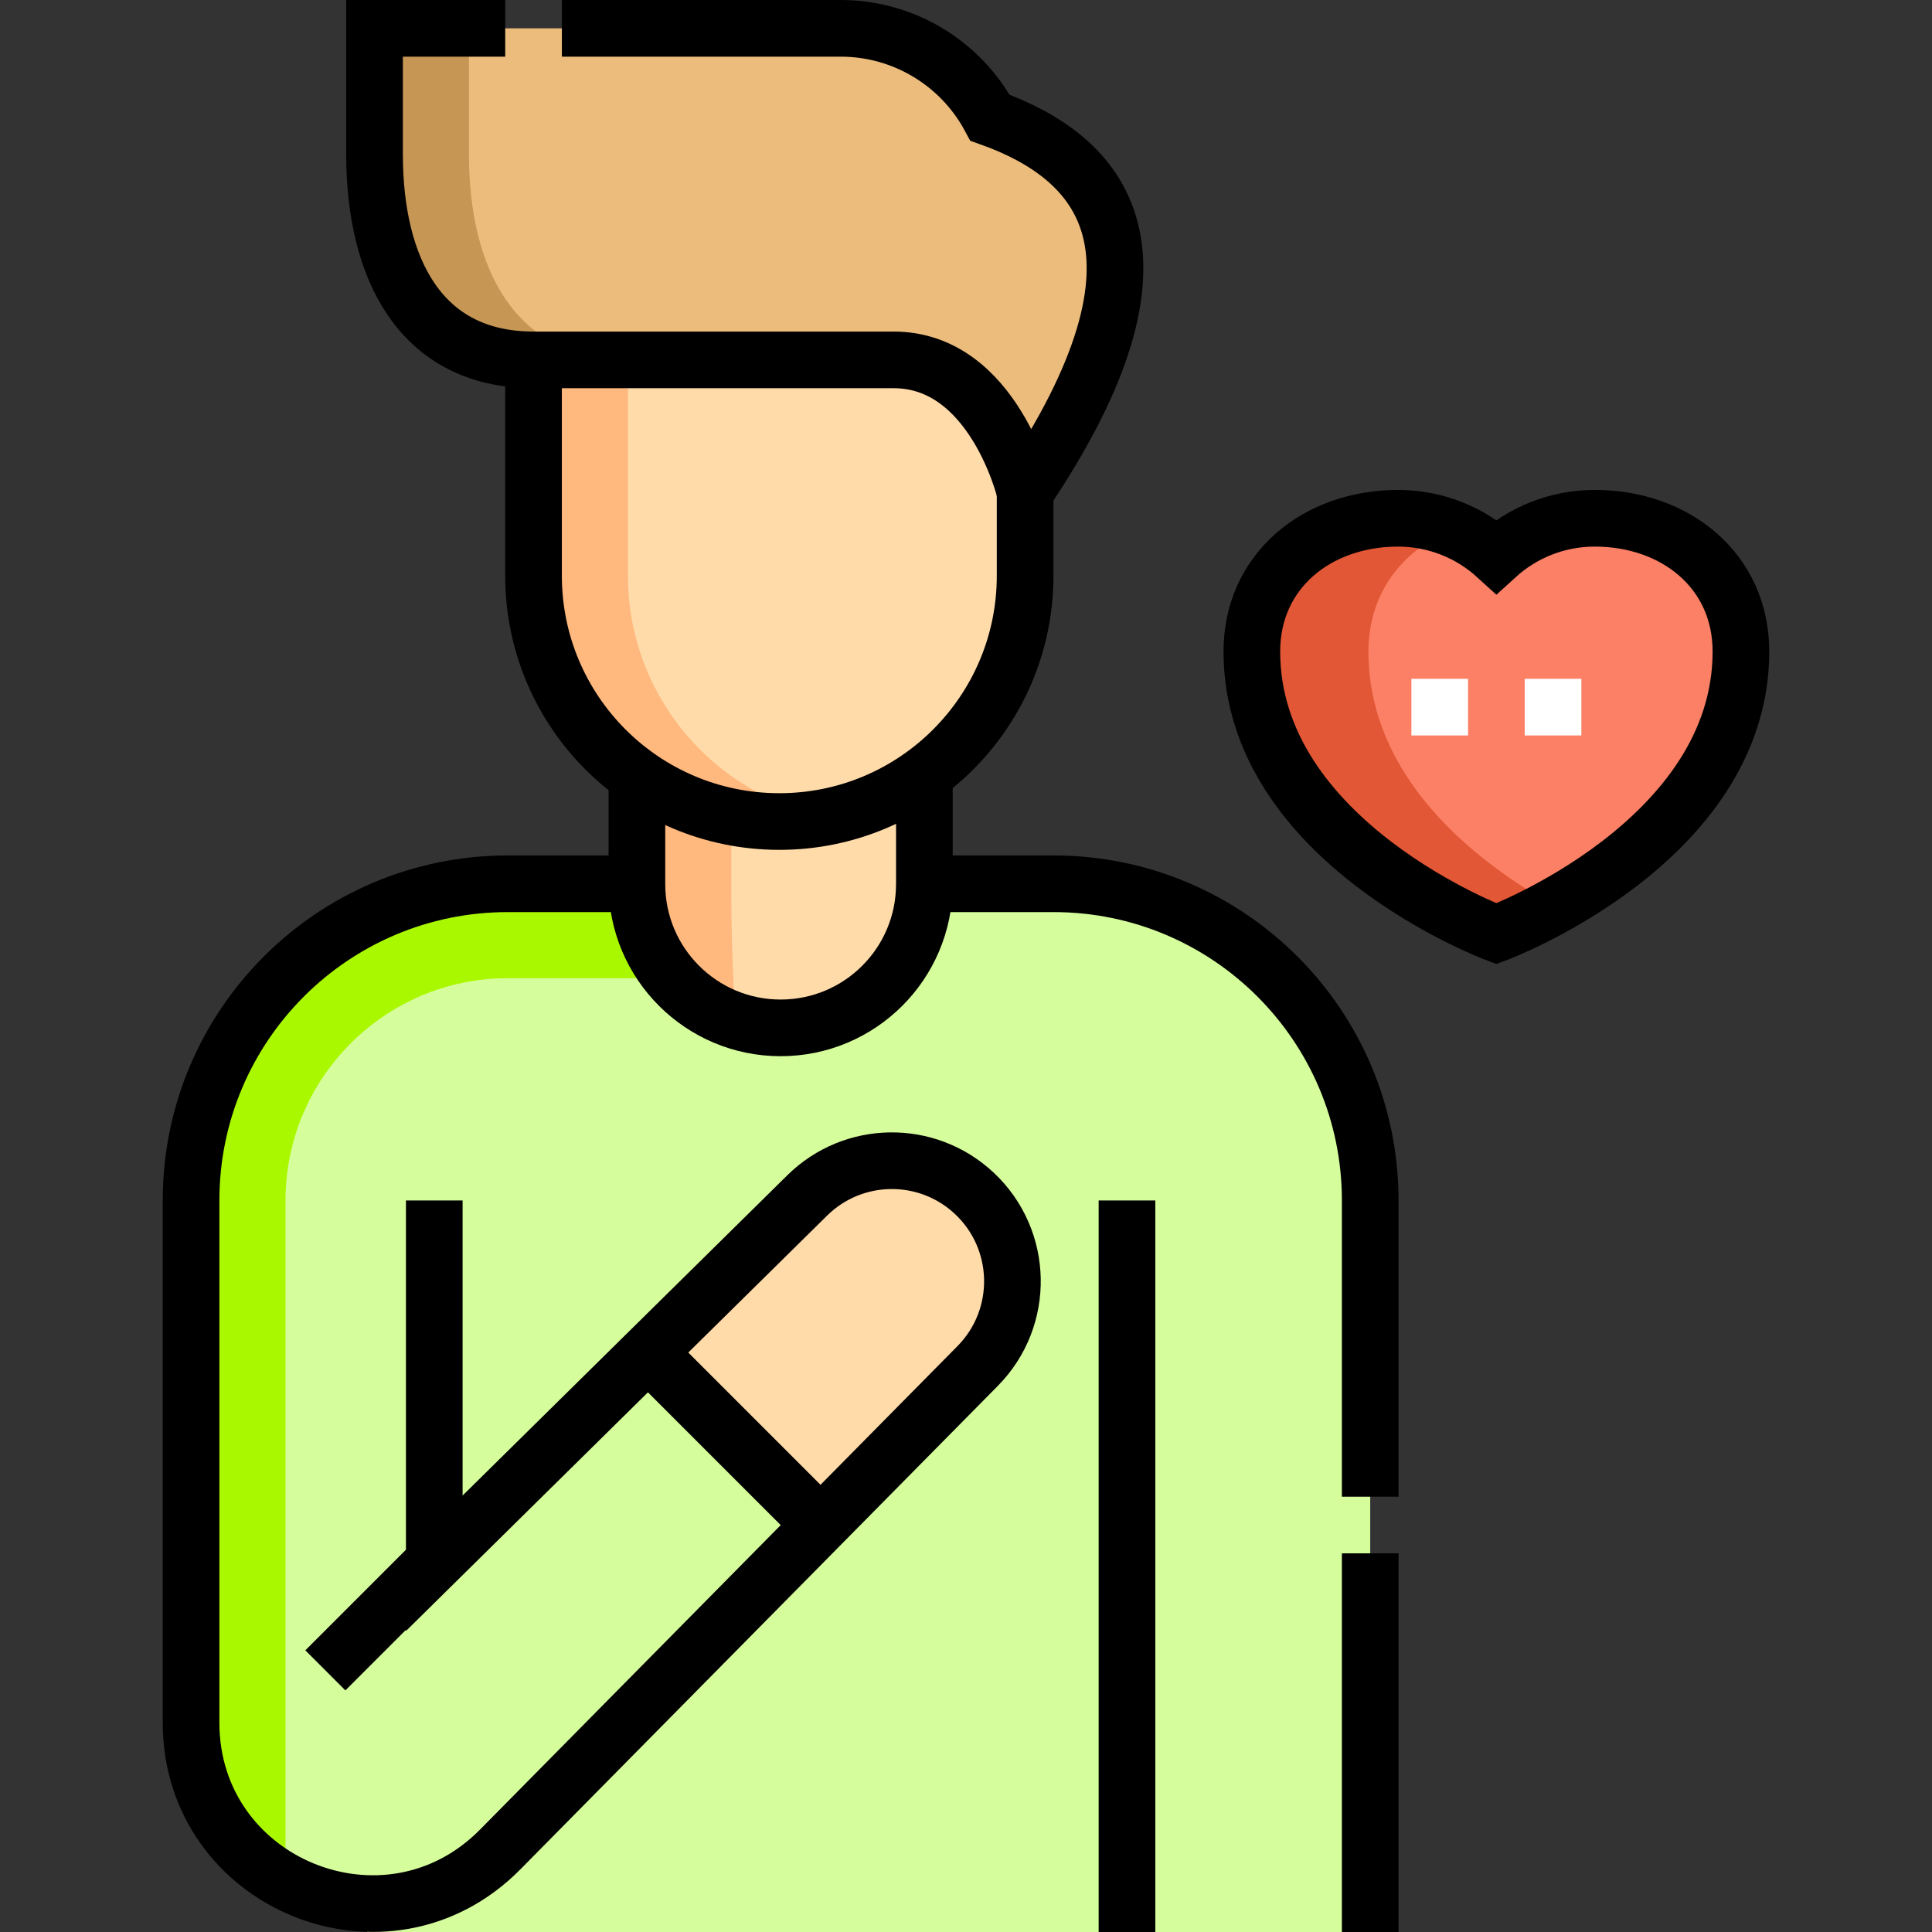<svg xmlns="http://www.w3.org/2000/svg" version="1.1" xmlns:xlink="http://www.w3.org/1999/xlink" xmlns:svgjs="http://svgjs.com/svgjs" width="512" height="512" x="0" y="0" viewBox="0 0 511.5 511.5" style="enable-background:new 0 0 512 512" xml:space="preserve" class=""><rect x="0" y="0" width="511.5" height="511.5" fill="#333333" stroke="none"/><g><path d="M97.217 511.5h265.55V317.83c0-46.31-37.54-83.85-83.85-83.85h-34.19v.1c0 10.5-4.26 20.02-11.15 26.9-6.88 6.89-16.4 11.15-26.9 11.15-21.02 0-38.06-17.04-38.06-38.05l.01-.1h-34.19c-46.31 0-83.85 37.54-83.85 83.85v138.26c0 28.23 22.62 47.09 46.63 47.86v7.55z" style="" fill="#d6fd9c" data-original="#d6fd9c" class=""></path><path d="M244.728 195.011v39.066c0 21.016-17.037 38.053-38.053 38.053s-38.053-17.037-38.053-38.053v-39.066h76.106zM257.925 315.906c-12.51-11.698-32.022-11.438-44.216.589l-42.137 41.561 45.69 45.69 41.573-42.096c12.627-12.786 12.215-33.471-.91-45.744z" style="" fill="#ffdba9" data-original="#ffdba9" class=""></path><path d="M193.621 235.478v-40.466h-25v39.066c0 16.849 10.955 31.131 26.127 36.136a528.804 528.804 0 0 1-1.127-34.736z" style="" fill="#ffb87e" data-original="#ffb87e" class=""></path><path d="M141.253 88.286v64.141c0 35.901 29.075 65.02 64.977 65.074 35.977.054 65.171-29.097 65.171-65.074V88.286H141.253z" style="" fill="#ffdba9" data-original="#ffdba9" class=""></path><path d="M166.253 152.426v-64.14h-25v64.141c0 35.901 29.075 65.02 64.977 65.074a65.435 65.435 0 0 0 12.605-1.212c-29.965-5.83-52.582-32.202-52.582-63.863z" style="" fill="#ffb87e" data-original="#ffb87e" class=""></path><path d="M236.593 95.28h-95.34c-30.087 0-42.1-24.39-42.1-54.477V7.5H222.57a44.843 44.843 0 0 1 39.526 23.662c29.288 10.492 52.437 34.973 9.304 99.091.001 0-8.258-34.973-34.807-34.973z" style="" fill="#ecbc7c" data-original="#ecbc7c"></path><path d="M124.153 40.803V7.5h-25v33.303c0 30.087 12.012 54.477 42.099 54.477h25c-30.086 0-42.099-24.39-42.099-54.477z" style="" fill="#c59654" data-original="#c59654"></path><path d="M75.587 317.83c0-32.45 26.399-58.85 58.85-58.85h43.476c-5.786-6.675-9.296-15.376-9.296-24.9l.01-.1h-34.19c-46.31 0-83.85 37.54-83.85 83.85v138.26c0 19.329 10.606 34.261 25 42.006V317.83z" style="" fill="#aaf800" data-original="#aaf800"></path><path d="M422.227 137.213c-10.037 0-19.18 3.823-26.056 10.091-6.876-6.268-16.019-10.091-26.056-10.091-21.367 0-38.688 13.904-38.688 35.271 0 50.568 64.744 74.729 64.744 74.729s64.744-24.161 64.744-74.729c.001-21.367-17.321-35.271-38.688-35.271z" style="" fill="#fb8065" data-original="#fb8065"></path><path d="M362.299 172.484c0-15.605 9.245-27.222 22.552-32.356a38.54 38.54 0 0 0-14.734-2.915c-21.367 0-38.688 13.904-38.688 35.271 0 50.568 64.744 74.729 64.744 74.729s6.529-2.439 15.436-7.38c-19.152-10.626-49.31-32.834-49.31-67.349z" style="" fill="#e25735" data-original="#e25735"></path><path d="M148.757 7.5h73.81c16.53 0 31.72 9.09 39.53 23.66 29.29 10.49 52.44 34.98 9.3 99.09 0 0-8.26-34.97-34.8-34.97h-95.34c-30.09 0-42.1-24.39-42.1-54.48V7.5h34.6" style="stroke-width:15;stroke-miterlimit:10;" fill="none" stroke="#000000" stroke-width="15" stroke-miterlimit="10" data-original="#000000" class=""></path><path d="M141.253 88.286v64.141c0 35.901 29.075 65.02 64.977 65.074 35.977.054 65.171-29.097 65.171-65.074v-22.173M114.483 413.891l-28.341 28.341M171.201 357.673l45.958 45.958M362.767 511.5V411.25M244.727 233.98h34.19c46.31 0 83.85 37.54 83.85 83.85v78.42M114.974 317.83v96.05l98.734-97.385c12.194-12.027 31.706-12.287 44.216-.589 13.125 12.273 13.537 32.958.91 45.744l-126.4 127.99c-30.02 30.45-81.85 9.19-81.85-33.55V317.83c0-46.309 37.541-83.85 83.85-83.85h34.19M298.371 317.83V511.5" style="stroke-width:15;stroke-miterlimit:10;" fill="none" stroke="#000000" stroke-width="15" stroke-miterlimit="10" data-original="#000000" class=""></path><path d="M244.728 205.011v29.066c0 21.016-17.037 38.053-38.053 38.053s-38.053-17.037-38.053-38.053v-29.066M422.227 137.213c-10.037 0-19.18 3.823-26.056 10.091-6.876-6.268-16.019-10.091-26.056-10.091-21.367 0-38.688 13.904-38.688 35.271 0 50.568 64.744 74.729 64.744 74.729s64.744-24.161 64.744-74.729c.001-21.367-17.321-35.271-38.688-35.271z" style="stroke-width:15;stroke-miterlimit:10;" fill="none" stroke="#000000" stroke-width="15" stroke-miterlimit="10" data-original="#000000" class=""></path><path d="M373.671 187.213h15M403.671 187.213h15" style="stroke-width:15;stroke-miterlimit:10;" fill="none" stroke="#ffffff" stroke-width="15" stroke-miterlimit="10" data-original="#ffffff"></path></g></svg>